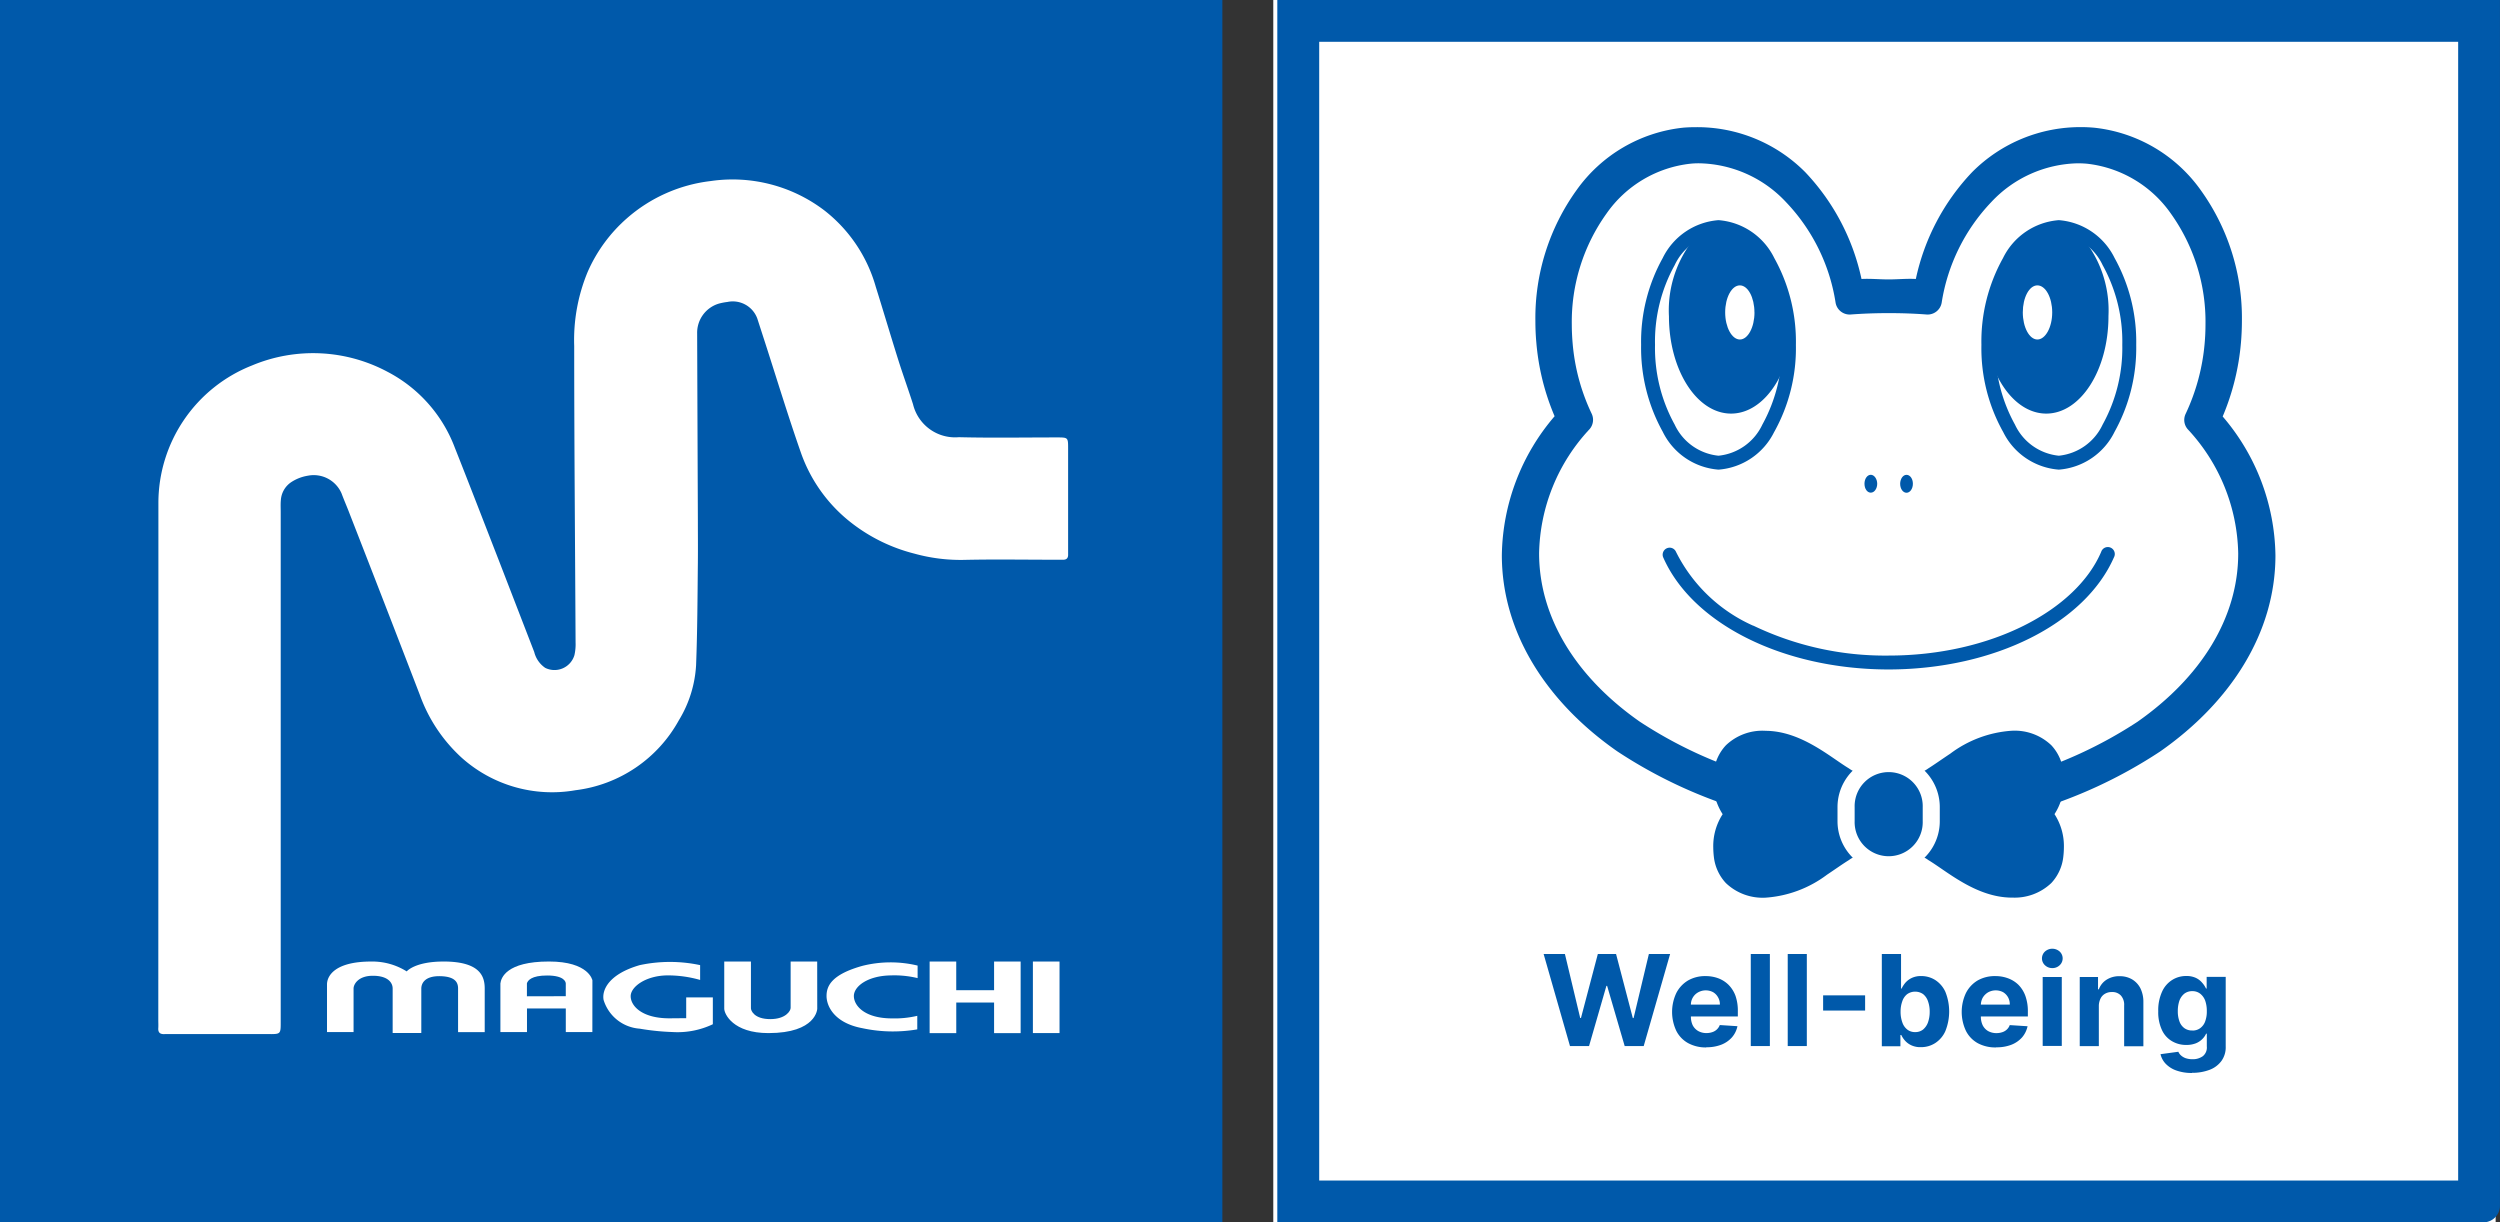 <svg xmlns="http://www.w3.org/2000/svg" xmlns:xlink="http://www.w3.org/1999/xlink" width="98.171" height="48" viewBox="0 0 98.171 48">
  <rect x="0" y="0" width="98.171" height="48" fill="#333333" stroke="none"/>
  <defs>
    <clipPath id="clip-path">
      <rect id="長方形_2201" data-name="長方形 2201" width="98.171" height="48" fill="none"/>
    </clipPath>
  </defs>
  <g id="グループ_2185" data-name="グループ 2185" transform="translate(0 -0.001)">
    <rect id="長方形_2196" data-name="長方形 2196" width="48" height="48" transform="translate(0 0.001)" fill="#0059aa"/>
    <rect id="長方形_2196-2" data-name="長方形 2196" width="48" height="48" transform="translate(50 0.001)" fill="#fff"/>
    <g id="グループ_2186" data-name="グループ 2186" transform="translate(0 0.001)">
      <g id="グループ_2185-2" data-name="グループ 2185" clip-path="url(#clip-path)">
        <path id="パス_1423" data-name="パス 1423" d="M2.886,26.027V15.972a5.807,5.807,0,0,1,3.676-5.4,6.2,6.2,0,0,1,5.323.25,5.571,5.571,0,0,1,2.643,2.984c.586,1.477,1.156,2.958,1.733,4.439l1.384,3.581a1.059,1.059,0,0,0,.431.621.817.817,0,0,0,1.147-.5,1.931,1.931,0,0,0,.045-.5c-.019-3.878-.054-7.757-.054-11.637A6.977,6.977,0,0,1,19.742,6.9a5.988,5.988,0,0,1,1.541-2.106,6.053,6.053,0,0,1,3.281-1.462,5.954,5.954,0,0,1,4.467,1.147,5.8,5.8,0,0,1,2.024,3c.308.985.6,1.975.912,2.962.177.552.375,1.1.552,1.654a1.7,1.7,0,0,0,1.8,1.294c1.278.032,2.561.009,3.844.009.446,0,.446,0,.446.438v4.154c.006.144-.06.216-.207.211H38.13c-1.205,0-2.408-.022-3.613.006a6.79,6.79,0,0,1-1.945-.246,6.7,6.7,0,0,1-2.427-1.173,6,6,0,0,1-2.014-2.749c-.535-1.524-1-3.07-1.5-4.607-.075-.233-.151-.466-.226-.7a1.025,1.025,0,0,0-1.177-.653,2.293,2.293,0,0,0-.343.067,1.194,1.194,0,0,0-.843,1.168q.013,3.651.028,7.3c0,.567.006,1.138,0,1.707-.014,1.341-.018,2.682-.07,4.027a4.652,4.652,0,0,1-.679,2.162,5.377,5.377,0,0,1-4.057,2.742,5.32,5.32,0,0,1-4.476-1.283,6.152,6.152,0,0,1-1.634-2.456q-1.371-3.564-2.759-7.119c-.1-.265-.216-.526-.315-.793a1.19,1.19,0,0,0-1.324-.7,1.669,1.669,0,0,0-.677.269.922.922,0,0,0-.384.686c-.015.155-.006.31-.006.466V36.276c0,.578.024.554-.55.552h-4c-.177.013-.272-.052-.257-.241.006-.1,0-.207,0-.31Z" transform="translate(3.334 3.779)" fill="#fff"/>
        <rect id="長方形_2197" data-name="長方形 2197" width="1.046" height="2.809" transform="translate(40.56 37.758)" fill="#fff"/>
        <path id="パス_1424" data-name="パス 1424" d="M19.464,17.515V18.64H17.978V17.515H16.933v2.811h1.046v-1.2h1.485v1.2h1.043V17.515Z" transform="translate(19.572 20.243)" fill="#fff"/>
        <path id="パス_1425" data-name="パス 1425" d="M10.529,17.516c-1.128,0-1.442.388-1.442.388a2.539,2.539,0,0,0-1.395-.388c-1.425,0-1.735.563-1.735.9v1.869H7v-1.71c0-.16.177-.5.757-.5.612,0,.778.287.778.5v1.748H9.66V18.578c0-.188.119-.5.744-.487s.7.28.7.487v1.71H12.15v-1.71c0-.451-.149-1.063-1.621-1.063" transform="translate(6.884 20.242)" fill="#fff"/>
        <path id="パス_1426" data-name="パス 1426" d="M12.729,18.254s-.132-.739-1.707-.739c-1.675,0-1.882.645-1.906.862h0v1.908H10.16V19.36h1.524v.925h1.043Zm-2.572.627v-.509c.034-.114.179-.308.793-.308.683,0,.731.259.733.313v.5Z" transform="translate(10.534 20.242)" fill="#fff"/>
        <path id="パス_1427" data-name="パス 1427" d="M16.843,17.515H15.8v1.824c0,.11-.188.438-.8.438-.634,0-.759-.336-.759-.423V17.515H13.193v1.852c0,.209.347.959,1.735.959,1.889,0,1.917-.955,1.917-.955Z" transform="translate(15.247 20.242)" fill="#fff"/>
        <path id="パス_1428" data-name="パス 1428" d="M15.29,18.914H14.244v.817l-.66.006c-1.089,0-1.52-.494-1.52-.869s.606-.815,1.457-.817a4.61,4.61,0,0,1,1.27.179v-.582a5.658,5.658,0,0,0-2.371,0c-1.22.352-1.493.979-1.42,1.367a1.6,1.6,0,0,0,1.416,1.128,9.427,9.427,0,0,0,1.283.132,3.222,3.222,0,0,0,1.591-.306Z" transform="translate(12.702 20.251)" fill="#fff"/>
        <path id="パス_1429" data-name="パス 1429" d="M18.619,19.628v.535a5.687,5.687,0,0,1-2.149-.045c-1.123-.207-1.414-.88-1.414-1.265s.183-.843,1.414-1.186a4.532,4.532,0,0,1,2.162-.009v.492a3.879,3.879,0,0,0-1.059-.106c-.9.013-1.444.431-1.444.808s.418.88,1.5.88a3.856,3.856,0,0,0,.985-.1" transform="translate(17.401 20.259)" fill="#fff"/>
        <path id="パス_1430" data-name="パス 1430" d="M42.544,29.924h0a18.731,18.731,0,0,1-10.663-3.1c-2.753-1.921-4.525-4.642-4.525-7.7a8.552,8.552,0,0,1,2.072-5.454,9.345,9.345,0,0,1-.718-2.9c-.026-.287-.037-.571-.037-.852A8.6,8.6,0,0,1,30.29,4.791a5.9,5.9,0,0,1,4.193-2.453q.239-.019.472-.019a5.982,5.982,0,0,1,4.316,1.768A8.74,8.74,0,0,1,41.479,8.28c.358-.019.679.017,1.043.017h.045c.364,0,.686-.037,1.046-.017a8.722,8.722,0,0,1,2.208-4.193,5.992,5.992,0,0,1,4.316-1.77c.157,0,.315.009.472.022A5.9,5.9,0,0,1,54.8,4.791a8.6,8.6,0,0,1,1.617,5.14c0,.28-.013.565-.037.849a9.514,9.514,0,0,1-.718,2.9,8.547,8.547,0,0,1,2.072,5.454c0,3.055-1.774,5.776-4.527,7.7a18.736,18.736,0,0,1-10.663,3.1Z" transform="translate(31.619 2.675)" fill="#0059aa"/>
        <path id="パス_1431" data-name="パス 1431" d="M51.541,24.9c2.479-1.74,3.95-4.075,3.947-6.608a7.342,7.342,0,0,0-1.979-4.87.554.554,0,0,1-.086-.606,8.137,8.137,0,0,0,.748-2.779q.032-.369.032-.731a7.31,7.31,0,0,0-1.36-4.357,4.648,4.648,0,0,0-3.3-1.958c-.123-.011-.246-.015-.366-.015A4.779,4.779,0,0,0,45.79,4.5a7.373,7.373,0,0,0-1.947,3.952.559.559,0,0,1-.589.461c-.483-.037-.974-.054-1.47-.054h-.045q-.747,0-1.47.054a.56.56,0,0,1-.591-.461A7.343,7.343,0,0,0,37.731,4.5a4.778,4.778,0,0,0-3.383-1.524,3,3,0,0,0-.366.015,4.64,4.64,0,0,0-3.3,1.958A7.3,7.3,0,0,0,29.319,9.3q0,.361.032.733A7.969,7.969,0,0,0,30.1,12.81a.558.558,0,0,1-.086.608,7.331,7.331,0,0,0-1.979,4.87c0,2.533,1.464,4.87,3.945,6.608a17.208,17.208,0,0,0,9.779,2.824h.009a17.2,17.2,0,0,0,9.774-2.82" transform="translate(32.403 3.437)" fill="#fff"/>
        <path id="パス_1432" data-name="パス 1432" d="M34.461,9c0,.194-.112.351-.252.351S33.961,9.2,33.961,9s.114-.351.248-.351.252.16.252.354" transform="translate(39.254 9.995)" fill="#0059aa"/>
        <path id="パス_1433" data-name="パス 1433" d="M36.94,12.321a6.724,6.724,0,0,1-.849-3.411A6.726,6.726,0,0,1,36.94,5.5a2.664,2.664,0,0,1,2.19-1.488A2.664,2.664,0,0,1,41.321,5.5a6.77,6.77,0,0,1,.849,3.41,6.79,6.79,0,0,1-.849,3.411,2.664,2.664,0,0,1-2.19,1.488,2.66,2.66,0,0,1-2.19-1.488" transform="translate(41.716 4.633)" fill="#0059aa"/>
        <path id="パス_1434" data-name="パス 1434" d="M40.558,11.748a6.219,6.219,0,0,0,.772-3.13,6.2,6.2,0,0,0-.772-3.132,2.134,2.134,0,0,0-1.72-1.222,2.134,2.134,0,0,0-1.723,1.222,6.2,6.2,0,0,0-.77,3.132,6.191,6.191,0,0,0,.77,3.13,2.134,2.134,0,0,0,1.723,1.222,2.134,2.134,0,0,0,1.72-1.222" transform="translate(42.009 4.925)" fill="#fff"/>
        <path id="パス_1435" data-name="パス 1435" d="M40.932,7.631a4.475,4.475,0,0,0-1.27-3.352,1.718,1.718,0,0,0-.677-.142c-1.528,0-2.766,2.072-2.766,4.626,0,.1,0,.2.006.3.36,1.406,1.24,2.4,2.264,2.4,1.35,0,2.443-1.714,2.443-3.824" transform="translate(41.864 4.778)" fill="#0059aa"/>
        <path id="パス_1436" data-name="パス 1436" d="M36.845,6.261c0,.586.259,1.065.573,1.065S38,6.847,38,6.261,37.738,5.2,37.418,5.2s-.573.476-.573,1.063" transform="translate(42.587 6.006)" fill="#fff"/>
        <path id="パス_1437" data-name="パス 1437" d="M33.844,13.039a11.933,11.933,0,0,0,5.312,1.175h0c4.016,0,7.369-1.779,8.347-4.072a.274.274,0,1,1,.5.218c-1.14,2.593-4.685,4.394-8.85,4.4h0c-4.163-.006-7.709-1.809-8.848-4.4a.275.275,0,0,1,.144-.36.271.271,0,0,1,.358.142,6.2,6.2,0,0,0,3.033,2.9" transform="translate(35.007 11.529)" fill="#0059aa"/>
        <path id="パス_1438" data-name="パス 1438" d="M34.611,9c0,.2.112.354.25.354s.25-.157.25-.354-.111-.35-.25-.35-.248.157-.25.351" transform="translate(40.005 9.996)" fill="#0059aa"/>
        <path id="パス_1439" data-name="パス 1439" d="M42.911,19.861c-1.391-.013-2.527-1.033-3.262-1.475a1.226,1.226,0,0,0-.468-.213H37a1.226,1.226,0,0,0-.468.213c-.239.147-.535.358-.862.576a4.528,4.528,0,0,1-2.4.9,2.09,2.09,0,0,1-1.57-.572,1.8,1.8,0,0,1-.472-1.026,3.38,3.38,0,0,1-.024-.379,2.3,2.3,0,0,1,.369-1.3,2.307,2.307,0,0,1-.369-1.3,3.379,3.379,0,0,1,.024-.379A1.8,1.8,0,0,1,31.7,13.88a2.073,2.073,0,0,1,1.567-.569c1.388.011,2.529,1.033,3.262,1.475A1.266,1.266,0,0,0,37,15h2.18a1.266,1.266,0,0,0,.468-.213c.241-.151.535-.362.862-.578a4.515,4.515,0,0,1,2.4-.9,2.082,2.082,0,0,1,1.569.569,1.79,1.79,0,0,1,.47,1.026,3.381,3.381,0,0,1,.024.379,2.307,2.307,0,0,1-.369,1.3,2.3,2.3,0,0,1,.369,1.3,3.381,3.381,0,0,1-.024.379,1.79,1.79,0,0,1-.47,1.026,2.085,2.085,0,0,1-1.554.571Z" transform="translate(36.073 15.387)" fill="#0059aa"/>
        <path id="パス_1440" data-name="パス 1440" d="M33.47,16.335v-.556a2.008,2.008,0,1,1,4.016,0v.556a2.008,2.008,0,0,1-4.016,0" transform="translate(38.686 15.914)" fill="#fff"/>
        <path id="パス_1441" data-name="パス 1441" d="M33.782,15.419v.556a1.337,1.337,0,1,0,2.673,0v-.556a1.337,1.337,0,1,0-2.673,0" transform="translate(39.047 16.274)" fill="#0059aa"/>
        <path id="パス_1442" data-name="パス 1442" d="M35.122,12.321a2.66,2.66,0,0,1-2.19,1.488,2.664,2.664,0,0,1-2.19-1.488,6.79,6.79,0,0,1-.849-3.411,6.77,6.77,0,0,1,.848-3.41,2.664,2.664,0,0,1,2.19-1.488A2.664,2.664,0,0,1,35.122,5.5a6.748,6.748,0,0,1,.849,3.413,6.746,6.746,0,0,1-.849,3.411" transform="translate(34.551 4.633)" fill="#0059aa"/>
        <path id="パス_1443" data-name="パス 1443" d="M30.918,11.748a2.131,2.131,0,0,0,1.72,1.222,2.137,2.137,0,0,0,1.723-1.222,6.214,6.214,0,0,0,.77-3.13,6.222,6.222,0,0,0-.77-3.132,2.137,2.137,0,0,0-1.723-1.222,2.131,2.131,0,0,0-1.72,1.222,6.2,6.2,0,0,0-.772,3.132,6.219,6.219,0,0,0,.772,3.13" transform="translate(34.844 4.925)" fill="#fff"/>
        <path id="パス_1444" data-name="パス 1444" d="M30.4,7.631a4.475,4.475,0,0,1,1.27-3.352,1.71,1.71,0,0,1,.677-.142c1.528,0,2.766,2.072,2.766,4.626,0,.1,0,.2-.006.3-.36,1.406-1.24,2.4-2.266,2.4-1.347,0-2.44-1.714-2.44-3.824" transform="translate(35.136 4.778)" fill="#0059aa"/>
        <path id="パス_1445" data-name="パス 1445" d="M32.575,6.261c0,.586-.259,1.065-.573,1.065s-.578-.479-.578-1.065S31.683,5.2,32,5.2s.573.476.573,1.063" transform="translate(36.321 6.006)" fill="#fff"/>
        <path id="パス_1446" data-name="パス 1446" d="M29.152,20.994l-1.035-3.615h.836l.6,2.512h.03l.662-2.512h.716l.658,2.516h.03l.6-2.516h.834l-1.037,3.615H31.3l-.69-2.365h-.028L29.9,20.994Z" transform="translate(32.499 20.084)" fill="#0059aa"/>
        <path id="パス_1447" data-name="パス 1447" d="M31.8,20.581a1.449,1.449,0,0,1-.718-.17,1.131,1.131,0,0,1-.464-.485,1.746,1.746,0,0,1,0-1.477,1.216,1.216,0,0,1,.457-.494,1.333,1.333,0,0,1,.694-.175,1.413,1.413,0,0,1,.5.086,1.152,1.152,0,0,1,.4.254,1.222,1.222,0,0,1,.274.431,1.78,1.78,0,0,1,.093.606v.207h-2.29V18.9h1.585a.544.544,0,0,0-.073-.289.529.529,0,0,0-.194-.2.616.616,0,0,0-.591.009.553.553,0,0,0-.28.5v.444a.792.792,0,0,0,.071.347.56.56,0,0,0,.216.226.653.653,0,0,0,.328.08.692.692,0,0,0,.226-.037.462.462,0,0,0,.293-.278l.694.045a.962.962,0,0,1-.216.438,1.084,1.084,0,0,1-.42.289,1.574,1.574,0,0,1-.593.1" transform="translate(35.206 20.55)" fill="#0059aa"/>
        <rect id="長方形_2198" data-name="長方形 2198" width="0.75" height="3.615" transform="translate(68.75 37.462)" fill="#0059aa"/>
        <rect id="長方形_2199" data-name="長方形 2199" width="0.75" height="3.615" transform="translate(70.201 37.462)" fill="#0059aa"/>
        <rect id="長方形_2200" data-name="長方形 2200" width="1.649" height="0.597" transform="translate(71.591 39.086)" fill="#0059aa"/>
        <path id="パス_1448" data-name="パス 1448" d="M34.277,21V17.378h.755v1.358h.022a1.084,1.084,0,0,1,.144-.224.78.78,0,0,1,.248-.19.832.832,0,0,1,.379-.078,1.022,1.022,0,0,1,.548.155,1.086,1.086,0,0,1,.4.466,2.065,2.065,0,0,1,0,1.539,1.078,1.078,0,0,1-.4.472,1.012,1.012,0,0,1-.561.16.837.837,0,0,1-.371-.071.764.764,0,0,1-.25-.181.939.939,0,0,1-.149-.224h-.035V21Zm.737-1.358a1.2,1.2,0,0,0,.069.423.593.593,0,0,0,.194.28.483.483,0,0,0,.306.1.49.49,0,0,0,.313-.1.662.662,0,0,0,.194-.282,1.242,1.242,0,0,0,.067-.418,1.2,1.2,0,0,0-.067-.412.609.609,0,0,0-.192-.28.549.549,0,0,0-.623,0,.591.591,0,0,0-.192.276,1.176,1.176,0,0,0-.069.42" transform="translate(39.619 20.084)" fill="#0059aa"/>
        <path id="パス_1449" data-name="パス 1449" d="M37.077,20.581a1.452,1.452,0,0,1-.72-.17,1.139,1.139,0,0,1-.461-.485,1.746,1.746,0,0,1,0-1.477,1.211,1.211,0,0,1,.455-.494,1.347,1.347,0,0,1,.7-.175,1.4,1.4,0,0,1,.5.086,1.161,1.161,0,0,1,.407.254,1.217,1.217,0,0,1,.272.431,1.778,1.778,0,0,1,.1.606v.207h-2.29V18.9h1.58a.562.562,0,0,0-.069-.289.546.546,0,0,0-.194-.2.621.621,0,0,0-.593.009.6.6,0,0,0-.207.209.61.61,0,0,0-.073.293v.444a.792.792,0,0,0,.073.347.554.554,0,0,0,.213.226.664.664,0,0,0,.328.08.7.7,0,0,0,.229-.037.464.464,0,0,0,.179-.106.428.428,0,0,0,.112-.172l.7.045a.984.984,0,0,1-.216.438,1.1,1.1,0,0,1-.42.289,1.582,1.582,0,0,1-.593.1" transform="translate(41.301 20.55)" fill="#0059aa"/>
        <path id="パス_1450" data-name="パス 1450" d="M37.6,18.043a.415.415,0,0,1-.289-.112.366.366,0,0,1,0-.539.432.432,0,0,1,.576,0,.366.366,0,0,1,0,.539.41.41,0,0,1-.287.112m-.379.349h.75V21.1h-.75Z" transform="translate(42.992 19.973)" fill="#0059aa"/>
        <path id="パス_1451" data-name="パス 1451" d="M38.632,18.961V20.53h-.75V17.817H38.6V18.3h.032a.755.755,0,0,1,.3-.375.908.908,0,0,1,.513-.14.944.944,0,0,1,.494.125.869.869,0,0,1,.326.351,1.2,1.2,0,0,1,.116.545v1.729h-.755v-1.6a.54.54,0,0,0-.125-.388.454.454,0,0,0-.354-.14.515.515,0,0,0-.269.065.435.435,0,0,0-.179.19.668.668,0,0,0-.067.3" transform="translate(43.786 20.549)" fill="#0059aa"/>
        <path id="パス_1452" data-name="パス 1452" d="M40.637,21.584a1.786,1.786,0,0,1-.625-.1,1.064,1.064,0,0,1-.414-.265.808.808,0,0,1-.2-.373l.7-.095a.4.4,0,0,0,.1.14.548.548,0,0,0,.181.11.832.832,0,0,0,.28.043.669.669,0,0,0,.4-.119.435.435,0,0,0,.157-.384v-.5h-.028a.7.7,0,0,1-.151.213.755.755,0,0,1-.254.166,1.011,1.011,0,0,1-.371.063,1.077,1.077,0,0,1-.554-.142.979.979,0,0,1-.4-.435,1.643,1.643,0,0,1-.149-.744,1.746,1.746,0,0,1,.151-.772,1.046,1.046,0,0,1,.4-.461,1.021,1.021,0,0,1,.545-.153.865.865,0,0,1,.382.075.727.727,0,0,1,.248.192.92.92,0,0,1,.149.224h.026V17.81h.748v2.74a.911.911,0,0,1-.17.565,1.026,1.026,0,0,1-.468.347,1.9,1.9,0,0,1-.69.116m.017-1.66a.5.5,0,0,0,.308-.093.561.561,0,0,0,.194-.259,1.11,1.11,0,0,0,.067-.41,1.213,1.213,0,0,0-.065-.416.623.623,0,0,0-.194-.269.491.491,0,0,0-.31-.1.5.5,0,0,0-.315.1.634.634,0,0,0-.192.274,1.249,1.249,0,0,0-.063.41,1.142,1.142,0,0,0,.065.405.556.556,0,0,0,.192.263.512.512,0,0,0,.313.093" transform="translate(45.442 20.55)" fill="#0059aa"/>
        <path id="パス_1453" data-name="パス 1453" d="M70.621,48H23.266V0H71.277V47.345a.658.658,0,0,1-.655.658m-.986-46.36H24.911V46.359H69.636Z" transform="translate(26.892 -0.002)" fill="#0059aa"/>
      </g>
    </g>
  </g>
</svg>
